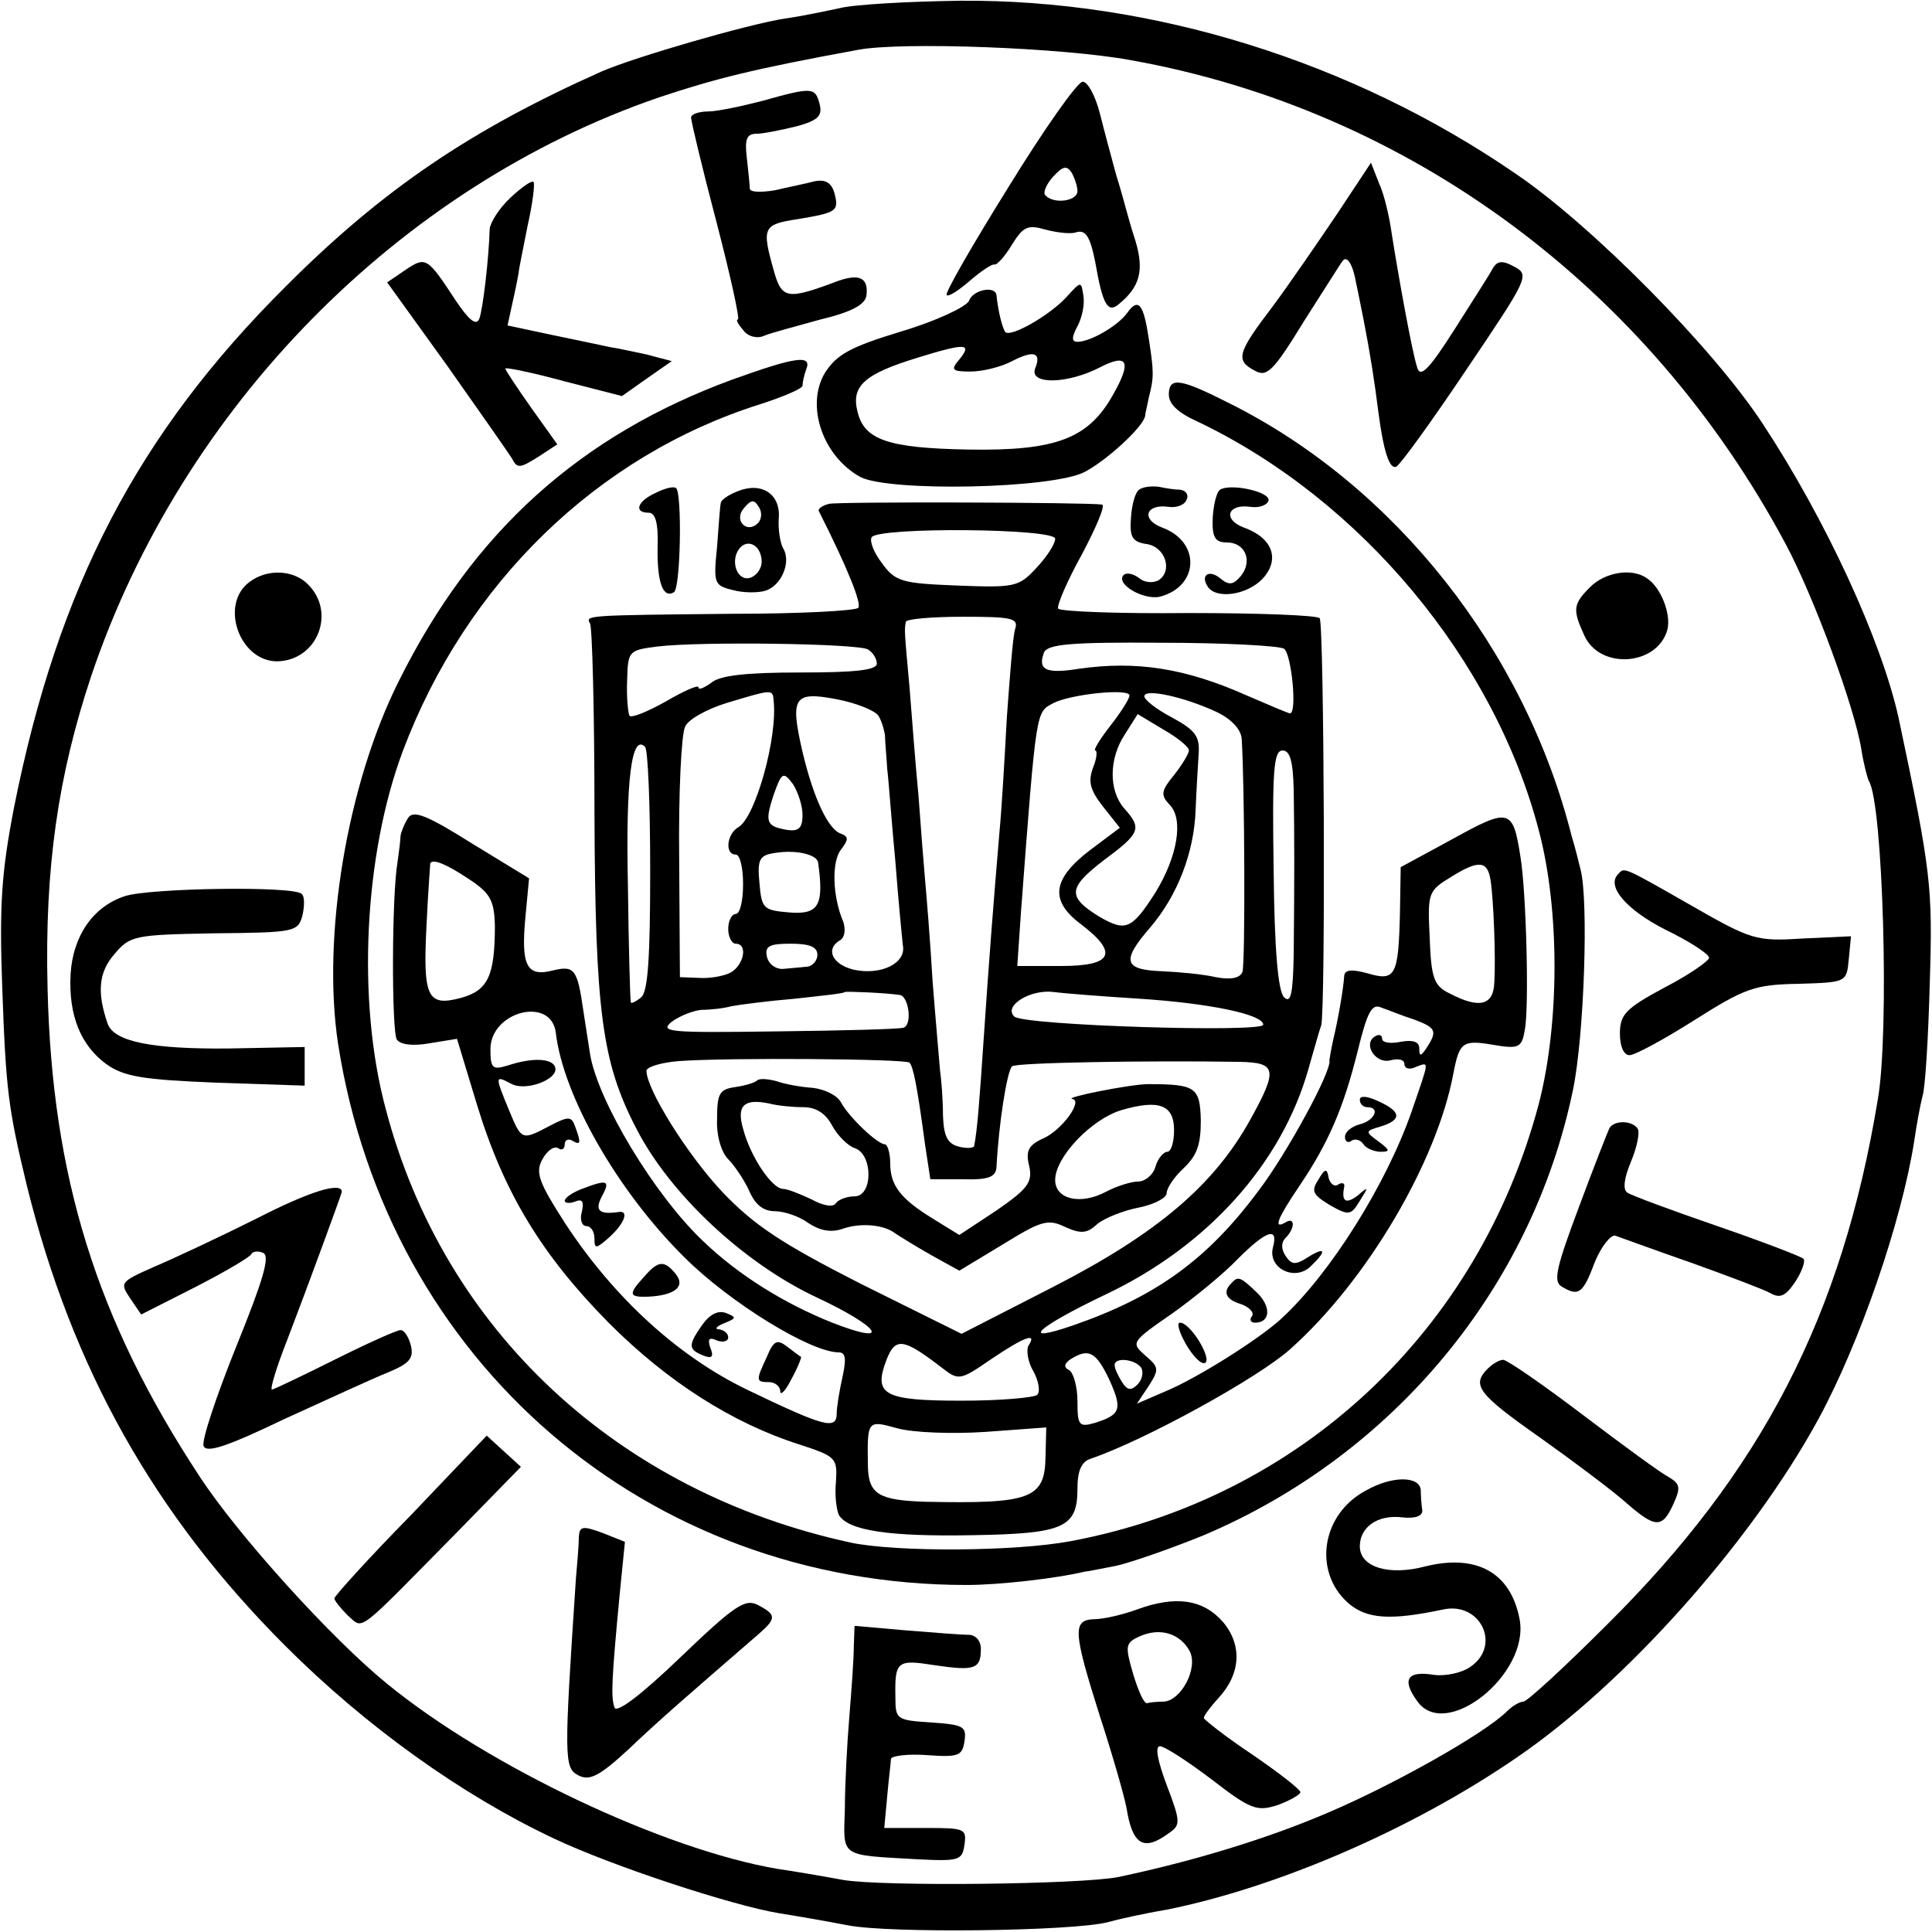 <?xml version="1.0" standalone="no"?>
<!DOCTYPE svg PUBLIC "-//W3C//DTD SVG 20010904//EN"
 "http://www.w3.org/TR/2001/REC-SVG-20010904/DTD/svg10.dtd">
<svg version="1.0" xmlns="http://www.w3.org/2000/svg"
 width="260pt" height="260pt" viewBox="0 0 260 260"
 preserveAspectRatio="xMidYMid meet">
<g transform="translate(0,260) scale(0.1,-0.1)"
fill="#000000" stroke="none">
<path d="M1130 2589 c-19 -4 -52 -11 -74 -14 -51 -8 -202 -52 -246 -71 -177
-79 -295 -159 -425 -289 -200 -199 -307 -405 -366 -701 -17 -88 -20 -131 -16
-243 5 -139 8 -162 33 -266 61 -247 172 -444 348 -620 109 -109 238 -201 361
-259 78 -37 242 -91 305 -101 19 -3 60 -10 91 -16 56 -11 300 -8 349 4 14 4
50 12 80 17 149 30 330 108 470 204 147 100 317 291 407 456 56 103 112 266
129 374 3 21 8 48 11 60 4 11 8 80 10 153 4 130 2 149 -42 357 -23 104 -98
267 -183 396 -67 102 -229 266 -332 336 -221 152 -490 235 -748 233 -70 -1
-143 -5 -162 -10z m392 -70 c374 -67 696 -305 881 -651 38 -71 93 -220 102
-277 3 -19 8 -38 10 -42 19 -29 28 -339 12 -429 -48 -291 -156 -500 -365 -707
-57 -57 -107 -103 -112 -103 -5 0 -15 -6 -22 -13 -30 -30 -153 -99 -240 -136
-81 -35 -183 -66 -283 -87 -50 -10 -316 -13 -370 -4 -27 5 -68 12 -89 15 -152
26 -388 137 -525 249 -74 60 -201 200 -253 280 -138 210 -198 402 -204 656 -4
162 14 286 59 421 122 361 414 658 764 778 75 25 126 38 268 64 59 11 275 3
367 -14z"/>
<path d="M1357 2348 c-48 -77 -86 -143 -83 -145 2 -3 16 6 31 19 15 13 30 23
33 22 4 -1 15 12 24 27 15 24 21 27 45 20 15 -4 33 -6 40 -4 14 5 20 -5 27
-40 10 -58 17 -69 32 -56 28 23 34 45 22 85 -7 21 -12 41 -13 44 -1 3 -6 23
-13 45 -6 22 -16 59 -22 83 -6 23 -16 42 -23 42 -7 0 -52 -64 -100 -142z m93
-5 c0 -14 -32 -18 -43 -6 -4 3 1 15 10 25 13 14 18 16 25 6 4 -7 8 -19 8 -25z"/>
<path d="M1025 2464 c-27 -7 -60 -14 -72 -14 -13 0 -23 -4 -23 -8 0 -5 15 -68
34 -140 19 -73 32 -132 29 -132 -3 0 0 -6 7 -14 6 -9 19 -12 28 -8 9 4 44 13
76 22 42 10 60 20 62 32 3 24 -9 30 -38 20 -69 -26 -76 -25 -87 15 -16 57 -14
61 32 68 54 9 56 11 50 35 -4 14 -12 19 -27 16 -11 -3 -36 -8 -53 -12 -18 -3
-33 -3 -34 2 0 5 -2 24 -4 42 -3 25 0 32 13 32 9 0 33 5 54 10 29 8 35 14 31
30 -6 23 -10 23 -78 4z"/>
<path d="M1800 2313 c-25 -37 -64 -94 -87 -125 -48 -63 -51 -73 -24 -87 16 -9
25 0 66 67 27 42 50 79 52 81 6 8 14 -6 18 -30 3 -13 7 -35 10 -49 9 -46 15
-85 20 -125 7 -53 15 -77 24 -73 5 2 47 60 94 130 83 123 86 128 65 139 -16 9
-23 8 -29 -2 -4 -8 -28 -45 -52 -83 -35 -55 -46 -65 -50 -50 -7 22 -25 122
-34 179 -3 22 -10 53 -17 68 l-11 28 -45 -68z"/>
<path d="M687 2334 c-15 -14 -27 -33 -28 -42 -1 -38 -9 -108 -14 -121 -4 -10
-14 -2 -32 25 -38 58 -40 59 -67 41 l-25 -17 80 -111 c43 -61 83 -118 88 -126
7 -14 11 -13 35 2 l26 17 -35 49 c-19 27 -35 51 -35 53 0 2 35 -5 79 -17 l78
-20 34 24 33 23 -34 9 c-19 4 -42 9 -50 10 -8 2 -43 9 -76 16 l-61 13 7 32 c4
17 7 34 8 39 0 4 6 32 12 63 7 31 10 57 8 59 -2 3 -16 -7 -31 -21z"/>
<path d="M1435 2200 c-22 -24 -74 -54 -82 -47 -4 5 -10 29 -12 50 -2 13 -32 7
-37 -8 -4 -8 -44 -27 -91 -41 -69 -21 -87 -31 -103 -56 -26 -44 -3 -112 48
-140 39 -20 258 -16 302 7 30 16 78 60 81 75 0 3 3 14 5 25 7 27 7 34 0 79 -7
47 -14 56 -29 35 -13 -18 -50 -39 -67 -39 -8 0 -8 6 0 21 6 11 10 29 8 41 -3
20 -3 20 -23 -2z m-145 -85 c-11 -13 -8 -15 16 -15 16 0 41 6 56 14 29 15 40
12 31 -10 -8 -22 44 -21 88 2 37 19 42 7 17 -37 -33 -59 -76 -76 -195 -74
-108 2 -140 13 -149 51 -9 35 10 51 82 73 65 20 73 19 54 -4z"/>
<path d="M985 2089 c-204 -75 -348 -204 -448 -405 -70 -139 -104 -344 -82
-489 67 -428 415 -728 846 -728 44 0 122 9 159 18 3 0 22 4 43 8 21 5 73 23
117 41 255 108 442 333 497 600 15 73 21 255 10 296 -2 8 -7 29 -12 45 -63
250 -238 471 -460 582 -65 33 -81 36 -82 14 -1 -14 11 -26 40 -39 219 -105
398 -320 458 -550 28 -106 28 -258 0 -367 -81 -306 -321 -531 -630 -589 -74
-14 -234 -15 -296 -2 -314 68 -548 286 -626 584 -39 145 -29 342 23 481 85
226 262 398 481 467 31 10 57 21 57 25 0 4 2 14 5 22 8 20 -14 17 -100 -14z"/>
<path d="M883 1937 c-25 -11 -31 -27 -10 -27 9 0 13 -14 12 -45 -1 -48 7 -71
22 -62 9 6 11 132 3 140 -3 3 -15 0 -27 -6z"/>
<path d="M993 1939 c-13 -5 -23 -12 -23 -16 -1 -4 -3 -31 -5 -59 -5 -49 -4
-52 21 -58 14 -4 34 -4 44 -1 22 7 35 39 24 57 -4 7 -7 25 -6 40 3 33 -23 50
-55 37z m27 -43 c-15 -15 -33 4 -19 20 10 12 14 12 20 2 5 -7 4 -17 -1 -22z
m5 -52 c0 -10 -8 -20 -17 -22 -18 -3 -26 27 -11 42 12 11 28 0 28 -20z"/>
<path d="M1533 1941 c-5 -3 -10 -20 -11 -38 -2 -26 2 -32 20 -35 26 -3 37 -36
17 -49 -8 -4 -19 -3 -26 3 -8 6 -17 8 -21 4 -11 -12 27 -34 49 -29 53 14 55
74 3 93 -29 11 -22 32 8 28 12 -2 23 3 25 10 3 6 -1 12 -9 13 -7 0 -20 2 -29
4 -9 1 -21 0 -26 -4z"/>
<path d="M1642 1941 c-5 -3 -9 -21 -10 -38 -1 -26 3 -33 19 -33 25 0 35 -25
19 -45 -10 -12 -16 -13 -27 -4 -15 13 -28 6 -18 -10 11 -18 53 -12 74 10 24
26 14 55 -25 69 -29 11 -22 32 8 28 12 -2 23 2 25 8 4 12 -51 24 -65 15z"/>
<path d="M1116 1922 c-9 -2 -16 -7 -14 -10 39 -77 58 -125 53 -130 -4 -4 -79
-8 -168 -8 -200 -2 -199 -2 -193 -13 3 -4 6 -119 6 -253 1 -271 10 -338 57
-428 45 -87 143 -179 240 -225 88 -41 105 -67 23 -35 -65 26 -126 64 -173 109
-66 62 -143 190 -153 253 -2 13 -6 39 -9 58 -8 56 -12 61 -41 54 -35 -9 -43 6
-37 71 l5 53 -77 47 c-62 39 -79 45 -86 34 -5 -8 -9 -18 -10 -24 0 -5 -2 -21
-4 -35 -8 -46 -8 -227 -1 -239 5 -7 22 -9 44 -5 l37 6 27 -89 c36 -118 87
-202 178 -294 78 -78 165 -134 256 -163 49 -16 51 -18 49 -50 -2 -19 1 -39 4
-45 13 -21 68 -29 179 -27 124 2 142 10 142 63 0 23 5 36 18 40 73 25 226 109
269 148 103 92 197 252 219 371 8 41 12 45 53 38 35 -6 39 -4 43 20 6 30 2
187 -6 234 -10 64 -15 65 -91 23 l-70 -38 -1 -61 c-2 -85 -6 -93 -43 -82 -22
6 -31 5 -32 -3 -1 -17 -8 -58 -15 -87 -3 -14 -5 -26 -5 -27 4 -13 -57 -125
-95 -175 -69 -93 -138 -143 -251 -182 -73 -25 -47 -2 45 42 137 65 237 176
273 304 7 24 14 50 17 58 6 20 4 539 -2 548 -3 4 -82 7 -176 7 -94 -1 -173 2
-176 6 -2 4 12 37 32 73 19 36 32 66 27 67 -22 3 -352 4 -367 1z m304 -47 c0
-7 -11 -24 -25 -39 -24 -26 -29 -27 -107 -24 -74 3 -83 5 -101 30 -11 14 -17
30 -14 35 9 14 247 12 247 -2z m-54 -122 c-3 -10 -7 -63 -11 -118 -3 -55 -7
-125 -10 -155 -8 -95 -14 -171 -21 -275 -6 -90 -9 -127 -13 -147 0 -3 -10 -4
-21 -1 -15 4 -20 14 -21 42 0 20 -2 47 -4 61 -1 14 -6 68 -10 120 -3 52 -8
113 -10 135 -2 22 -6 74 -9 115 -4 41 -9 107 -12 145 -7 77 -7 77 -5 88 0 4
35 7 77 7 67 0 75 -2 70 -17z m-198 -27 c7 -4 12 -13 12 -19 0 -9 -30 -12
-103 -12 -73 0 -109 -4 -120 -14 -10 -7 -17 -10 -17 -6 0 4 -20 -5 -44 -19
-25 -14 -47 -23 -49 -19 -2 5 -4 26 -3 48 1 39 2 40 41 45 59 7 270 4 283 -4z
m560 1 c10 -7 18 -87 8 -87 -2 0 -28 11 -58 24 -83 37 -149 47 -226 36 -44 -7
-56 -2 -47 22 5 11 36 14 158 13 84 0 158 -4 165 -8z m-687 -69 c6 -49 -24
-157 -47 -171 -16 -9 -19 -37 -4 -37 6 0 10 -18 10 -40 0 -22 -4 -40 -10 -40
-5 0 -10 -9 -10 -20 0 -11 5 -20 10 -20 17 0 11 -29 -7 -39 -10 -5 -29 -8 -43
-7 l-25 1 -1 160 c-1 88 3 168 8 177 4 10 30 24 56 32 60 18 62 19 63 4z m141
-21 c4 -6 8 -19 9 -27 0 -8 2 -28 3 -45 2 -16 6 -73 11 -125 4 -52 9 -103 10
-112 5 -24 -29 -41 -66 -33 -29 7 -39 28 -18 40 6 4 7 14 4 24 -15 35 -16 82
-3 98 10 13 10 17 0 21 -17 5 -37 47 -52 110 -17 74 -12 82 46 71 26 -5 51
-15 56 -22z m338 27 c0 -4 -11 -22 -26 -41 -14 -18 -23 -33 -20 -33 3 0 2 -11
-3 -23 -7 -19 -4 -30 13 -52 l23 -29 -40 -30 c-51 -39 -55 -68 -12 -100 51
-39 42 -56 -27 -56 l-59 0 5 73 c21 278 20 268 44 281 24 12 102 20 102 10z
m117 -22 c21 -10 33 -24 34 -36 4 -61 5 -303 1 -314 -3 -8 -15 -11 -36 -7 -17
4 -50 7 -73 8 -51 2 -54 14 -15 59 36 42 59 100 61 158 1 25 3 58 4 74 2 25
-4 33 -35 50 -21 11 -38 24 -38 29 0 11 54 -1 97 -21z m-37 -52 c0 -4 -9 -19
-20 -33 -18 -22 -18 -27 -6 -40 19 -19 11 -69 -19 -118 -32 -50 -40 -53 -75
-33 -44 27 -43 39 5 76 50 37 52 43 28 70 -21 24 -21 67 1 100 l17 27 35 -21
c19 -11 34 -23 34 -28z m-725 -161 c0 -118 -3 -163 -12 -171 -7 -6 -14 -9 -14
-7 -1 2 -3 74 -4 159 -3 141 5 203 23 185 4 -3 7 -78 7 -166z m866 109 c1 -62
1 -127 0 -223 -1 -53 -4 -66 -13 -57 -8 8 -13 64 -14 172 -2 133 0 160 12 160
10 0 14 -14 15 -52z m-661 -35 c0 -17 -5 -22 -20 -20 -29 5 -31 10 -19 47 11
31 13 32 26 15 7 -11 13 -29 13 -42z m21 -64 c8 -57 1 -70 -38 -67 -36 3 -38
5 -41 40 -3 31 0 37 20 40 29 5 58 -2 59 -13z m-470 -22 c29 -19 34 -29 35
-62 0 -68 -9 -88 -46 -98 -45 -12 -51 1 -46 98 2 44 5 81 5 83 3 7 22 -1 52
-21z m1375 -2 c4 -26 7 -104 5 -137 -1 -31 -20 -36 -60 -15 -21 10 -25 20 -27
75 -3 61 -2 63 29 82 37 23 49 22 53 -5z m-906 -100 c0 -8 -7 -16 -15 -16 -8
-1 -23 -2 -32 -3 -10 0 -19 7 -21 17 -3 14 4 17 32 17 25 0 36 -4 36 -15z
m111 -54 c12 -2 17 -40 5 -44 -6 -2 -83 -4 -171 -5 -145 -2 -158 -1 -141 13
11 8 29 15 40 16 12 0 30 2 41 5 11 2 49 7 85 10 36 4 66 7 67 9 2 1 54 -1 74
-4z m322 -5 c93 -6 167 -21 167 -35 0 -11 -323 -1 -335 11 -15 14 21 37 53 33
15 -2 67 -6 115 -9z m370 -28 c29 -11 32 -15 17 -38 -8 -12 -10 -12 -10 -1 0
9 -8 12 -25 9 -14 -3 -25 -1 -25 4 0 5 -4 7 -10 3 -16 -10 1 -37 21 -32 11 3
19 1 19 -5 0 -6 7 -8 15 -4 19 7 19 11 -5 -59 -34 -98 -109 -218 -175 -279
-30 -28 -116 -82 -158 -99 l-37 -16 16 24 c14 22 14 25 -5 41 -19 17 -19 18
36 56 31 22 71 55 89 74 38 38 55 44 47 15 -7 -28 30 -46 51 -25 22 21 20 27
-4 12 -17 -11 -22 -10 -30 2 -6 9 -6 18 0 24 13 13 13 29 0 21 -17 -10 -11 5
18 48 40 59 60 106 79 182 13 53 19 65 32 59 9 -3 28 -11 44 -16z m-1155 -18
c10 -85 83 -213 173 -302 61 -61 170 -128 208 -128 9 0 10 -9 5 -32 -4 -18 -8
-41 -8 -50 0 -23 -17 -18 -121 32 -93 45 -179 124 -244 223 -36 56 -41 69 -31
87 6 11 15 18 21 15 5 -4 9 -1 9 5 0 6 5 8 10 5 12 -7 12 -3 4 19 -5 14 -9 14
-34 1 -38 -20 -38 -20 -55 21 -19 46 -19 47 2 36 20 -12 66 6 60 22 -4 12 -31
13 -64 2 -20 -6 -23 -4 -23 22 0 51 82 72 88 22z m476 -40 c5 -6 10 -29 21
-111 l7 -46 44 0 c34 -1 44 3 45 16 3 58 14 129 21 136 5 5 182 8 306 6 50 -1
52 -10 15 -77 -49 -89 -126 -154 -264 -225 l-125 -64 -135 67 c-108 55 -144
79 -187 124 -47 50 -102 138 -102 163 0 5 19 11 43 13 68 5 305 3 311 -2z m44
-411 c22 -17 24 -17 66 12 46 31 62 36 50 18 -3 -6 -1 -22 7 -35 7 -13 9 -27
5 -31 -4 -4 -50 -8 -102 -8 -105 0 -119 8 -101 55 12 31 23 29 75 -11z m225
-16 c18 -40 15 -47 -20 -58 -21 -6 -23 -3 -23 29 0 19 -5 38 -11 42 -8 4 -7 9
2 15 24 15 34 10 52 -28z m43 16 c3 -6 1 -16 -5 -22 -9 -9 -14 -8 -21 3 -5 8
-10 18 -10 23 0 11 28 8 36 -4z m-210 -86 l82 6 -1 -40 c-1 -56 -20 -63 -162
-60 -62 2 -76 10 -77 47 -1 63 -1 63 39 52 21 -6 74 -8 119 -5z"/>
<path d="M1830 1120 c0 -6 5 -10 10 -10 18 0 10 -18 -10 -23 -11 -3 -20 -10
-20 -17 0 -6 4 -9 9 -5 5 3 12 1 16 -5 3 -5 14 -10 23 -10 13 0 13 2 -3 14
-18 13 -18 14 3 20 29 9 28 20 -3 34 -15 7 -25 8 -25 2z"/>
<path d="M1774 1012 c-10 -15 -7 -20 16 -34 25 -14 28 -14 40 6 12 19 12 20
-3 7 -16 -12 -22 -8 -18 12 1 5 -3 6 -8 3 -5 -4 -11 1 -13 9 -2 13 -5 13 -14
-3z"/>
<path d="M1657 873 c-12 -12 -7 -22 13 -28 11 -4 18 -11 15 -16 -4 -5 -2 -9 4
-9 21 0 22 22 2 41 -22 21 -25 22 -34 12z"/>
<path d="M1596 791 c10 -17 21 -28 26 -25 9 6 -20 54 -34 54 -5 0 -1 -13 8
-29z"/>
<path d="M783 1000 c-13 -5 -23 -12 -23 -16 0 -3 6 -4 14 -1 10 4 12 0 9 -14
-3 -10 0 -19 6 -19 6 0 11 -7 11 -17 0 -14 2 -14 20 2 20 18 27 36 13 34 -27
-4 -33 2 -23 21 12 22 7 23 -27 10z"/>
<path d="M867 882 c-22 -24 -21 -28 6 -27 36 2 50 14 36 31 -15 18 -23 18 -42
-4z"/>
<path d="M945 817 c-19 -27 -19 -33 1 -41 12 -5 15 -2 10 10 -4 12 -2 15 9 10
8 -3 15 -1 15 4 0 6 -6 10 -12 11 -7 0 -4 4 6 8 17 7 18 8 3 14 -11 4 -22 -2
-32 -16z"/>
<path d="M1032 774 c-15 -32 -15 -34 3 -34 8 0 15 -6 15 -12 0 -7 7 0 15 16 9
16 14 30 13 30 -2 1 -10 7 -19 14 -13 10 -18 8 -27 -14z"/>
<path d="M1019 1146 c-3 -3 -16 -7 -30 -9 -21 -3 -24 -9 -24 -43 -1 -23 6 -45
15 -54 8 -8 21 -27 28 -42 8 -19 19 -28 35 -28 12 0 33 -7 45 -16 15 -10 30
-13 45 -8 25 9 57 6 72 -6 6 -4 27 -17 48 -29 l38 -21 58 35 c52 32 61 35 84
24 22 -10 30 -9 44 4 10 8 35 18 56 22 20 4 37 13 37 19 0 7 10 22 23 34 18
17 23 32 23 64 -1 45 -7 49 -71 49 -23 0 -114 -18 -102 -20 15 -2 -14 -42 -39
-53 -20 -9 -24 -17 -19 -37 5 -22 -2 -31 -44 -60 l-50 -33 -34 21 c-46 28 -59
46 -59 76 0 14 -4 25 -7 25 -10 0 -48 36 -59 56 -5 10 -22 18 -38 20 -16 1
-38 5 -49 9 -11 3 -23 4 -26 1z m62 -36 c17 0 30 -8 39 -25 7 -13 21 -27 30
-30 25 -8 25 -65 0 -65 -10 0 -21 -4 -25 -9 -3 -6 -17 -4 -33 5 -15 7 -32 14
-38 14 -15 0 -44 43 -54 81 -9 31 1 41 35 34 11 -3 32 -5 46 -5z m499 -31 c0
-16 -4 -29 -9 -29 -5 0 -13 -9 -16 -20 -3 -11 -14 -20 -23 -20 -9 0 -29 -6
-44 -14 -34 -18 -68 -10 -68 16 0 31 49 82 89 94 51 15 71 7 71 -27z"/>
<path d="M336 1817 c-41 -30 -14 -107 37 -107 54 1 80 66 41 104 -19 19 -54
21 -78 3z"/>
<path d="M2140 1810 c-23 -23 -24 -30 -8 -65 21 -47 99 -41 112 8 5 21 -9 57
-28 69 -20 14 -56 8 -76 -12z"/>
<path d="M2178 1424 c-17 -16 10 -48 63 -75 33 -16 59 -33 59 -38 0 -4 -27
-23 -60 -40 -52 -28 -60 -36 -60 -62 0 -17 5 -29 13 -29 7 0 46 21 87 47 68
43 81 48 140 49 65 2 65 2 68 33 l3 31 -65 -3 c-63 -4 -69 -2 -151 45 -91 52
-89 51 -97 42z"/>
<path d="M168 1394 c-43 -14 -70 -54 -73 -105 -3 -56 14 -96 48 -121 24 -17
49 -21 148 -25 l119 -4 0 26 0 26 -102 -2 c-103 -1 -154 9 -163 33 -15 43 -12
70 9 94 21 25 27 26 134 28 109 1 113 2 119 24 3 13 3 26 -1 29 -10 11 -205 8
-238 -3z"/>
<path d="M2166 1082 c-2 -4 -21 -52 -41 -106 -30 -80 -35 -100 -24 -107 23
-14 29 -11 45 32 9 22 22 38 28 36 6 -2 52 -19 101 -36 50 -18 98 -36 107 -41
14 -8 21 -4 34 15 9 14 14 28 11 31 -3 3 -55 23 -116 44 -61 21 -115 41 -121
45 -6 4 -5 18 5 42 8 19 12 39 9 44 -7 11 -31 12 -38 1z"/>
<path d="M345 960 c-50 -25 -112 -54 -138 -65 -45 -20 -46 -21 -32 -42 l15
-22 73 37 c39 20 73 40 75 44 2 4 9 5 16 2 10 -4 0 -37 -36 -126 -27 -67 -47
-127 -44 -134 4 -10 33 0 108 36 57 26 120 55 140 63 29 12 35 19 31 36 -3 12
-9 21 -14 21 -5 0 -45 -18 -89 -40 -44 -22 -82 -40 -84 -40 -3 0 6 30 21 68
28 73 73 196 73 198 0 14 -43 1 -115 -36z"/>
<path d="M2002 758 c-22 -22 -13 -34 71 -93 45 -32 97 -71 115 -87 40 -35 49
-35 64 -2 10 22 9 27 -6 36 -10 5 -62 43 -116 84 -54 41 -102 74 -107 74 -5 0
-14 -5 -21 -12z"/>
<path d="M553 561 c-57 -58 -103 -109 -103 -112 0 -3 8 -13 18 -23 22 -19 9
-28 150 115 l83 85 -23 21 -23 21 -102 -107z"/>
<path d="M1838 594 c-60 -32 -71 -109 -24 -151 25 -22 57 -24 128 -9 50 11 79
-48 37 -77 -11 -8 -33 -13 -49 -11 -36 6 -44 -6 -23 -35 38 -55 152 36 138
110 -12 63 -58 88 -127 71 -49 -13 -88 -1 -88 27 0 26 24 43 57 39 18 -2 28 2
27 10 -1 6 -2 19 -2 27 -2 19 -39 19 -74 -1z"/>
<path d="M779 532 c0 -10 -2 -35 -4 -57 -16 -241 -16 -254 3 -264 15 -8 28 -2
68 35 42 40 78 71 175 155 24 21 24 26 -1 39 -17 9 -31 0 -104 -70 -52 -50
-86 -76 -89 -68 -5 14 -4 37 7 153 l7 70 -30 12 c-27 10 -31 9 -32 -5z"/>
<path d="M1530 434 c-19 -7 -45 -13 -57 -13 -30 -1 -29 -16 7 -130 17 -52 33
-108 36 -124 8 -50 23 -59 57 -34 16 11 16 15 -3 65 -12 32 -16 52 -9 52 6 0
37 -20 70 -45 53 -41 61 -43 89 -34 16 6 30 14 30 17 0 4 -30 27 -65 51 -36
24 -65 47 -65 49 0 3 9 15 19 26 31 33 33 72 7 103 -27 31 -64 36 -116 17z
m71 -56 c12 -23 -12 -68 -36 -68 -8 0 -18 -1 -21 -2 -4 -2 -12 16 -19 39 -11
38 -11 42 9 51 27 12 54 4 67 -20z"/>
<path d="M1149 384 c0 -16 -3 -58 -6 -94 -3 -36 -6 -92 -6 -124 -2 -66 -8 -62
95 -68 59 -3 63 -2 66 20 3 21 0 22 -52 22 l-56 0 4 43 c2 23 5 46 5 50 1 4
22 7 49 5 42 -3 47 -1 50 19 3 20 -2 22 -45 25 -46 3 -48 4 -48 33 -1 50 2 52
53 44 54 -8 62 -5 62 22 0 11 -7 19 -17 19 -10 0 -48 3 -85 6 l-68 6 -1 -28z"/>
</g>
</svg>
